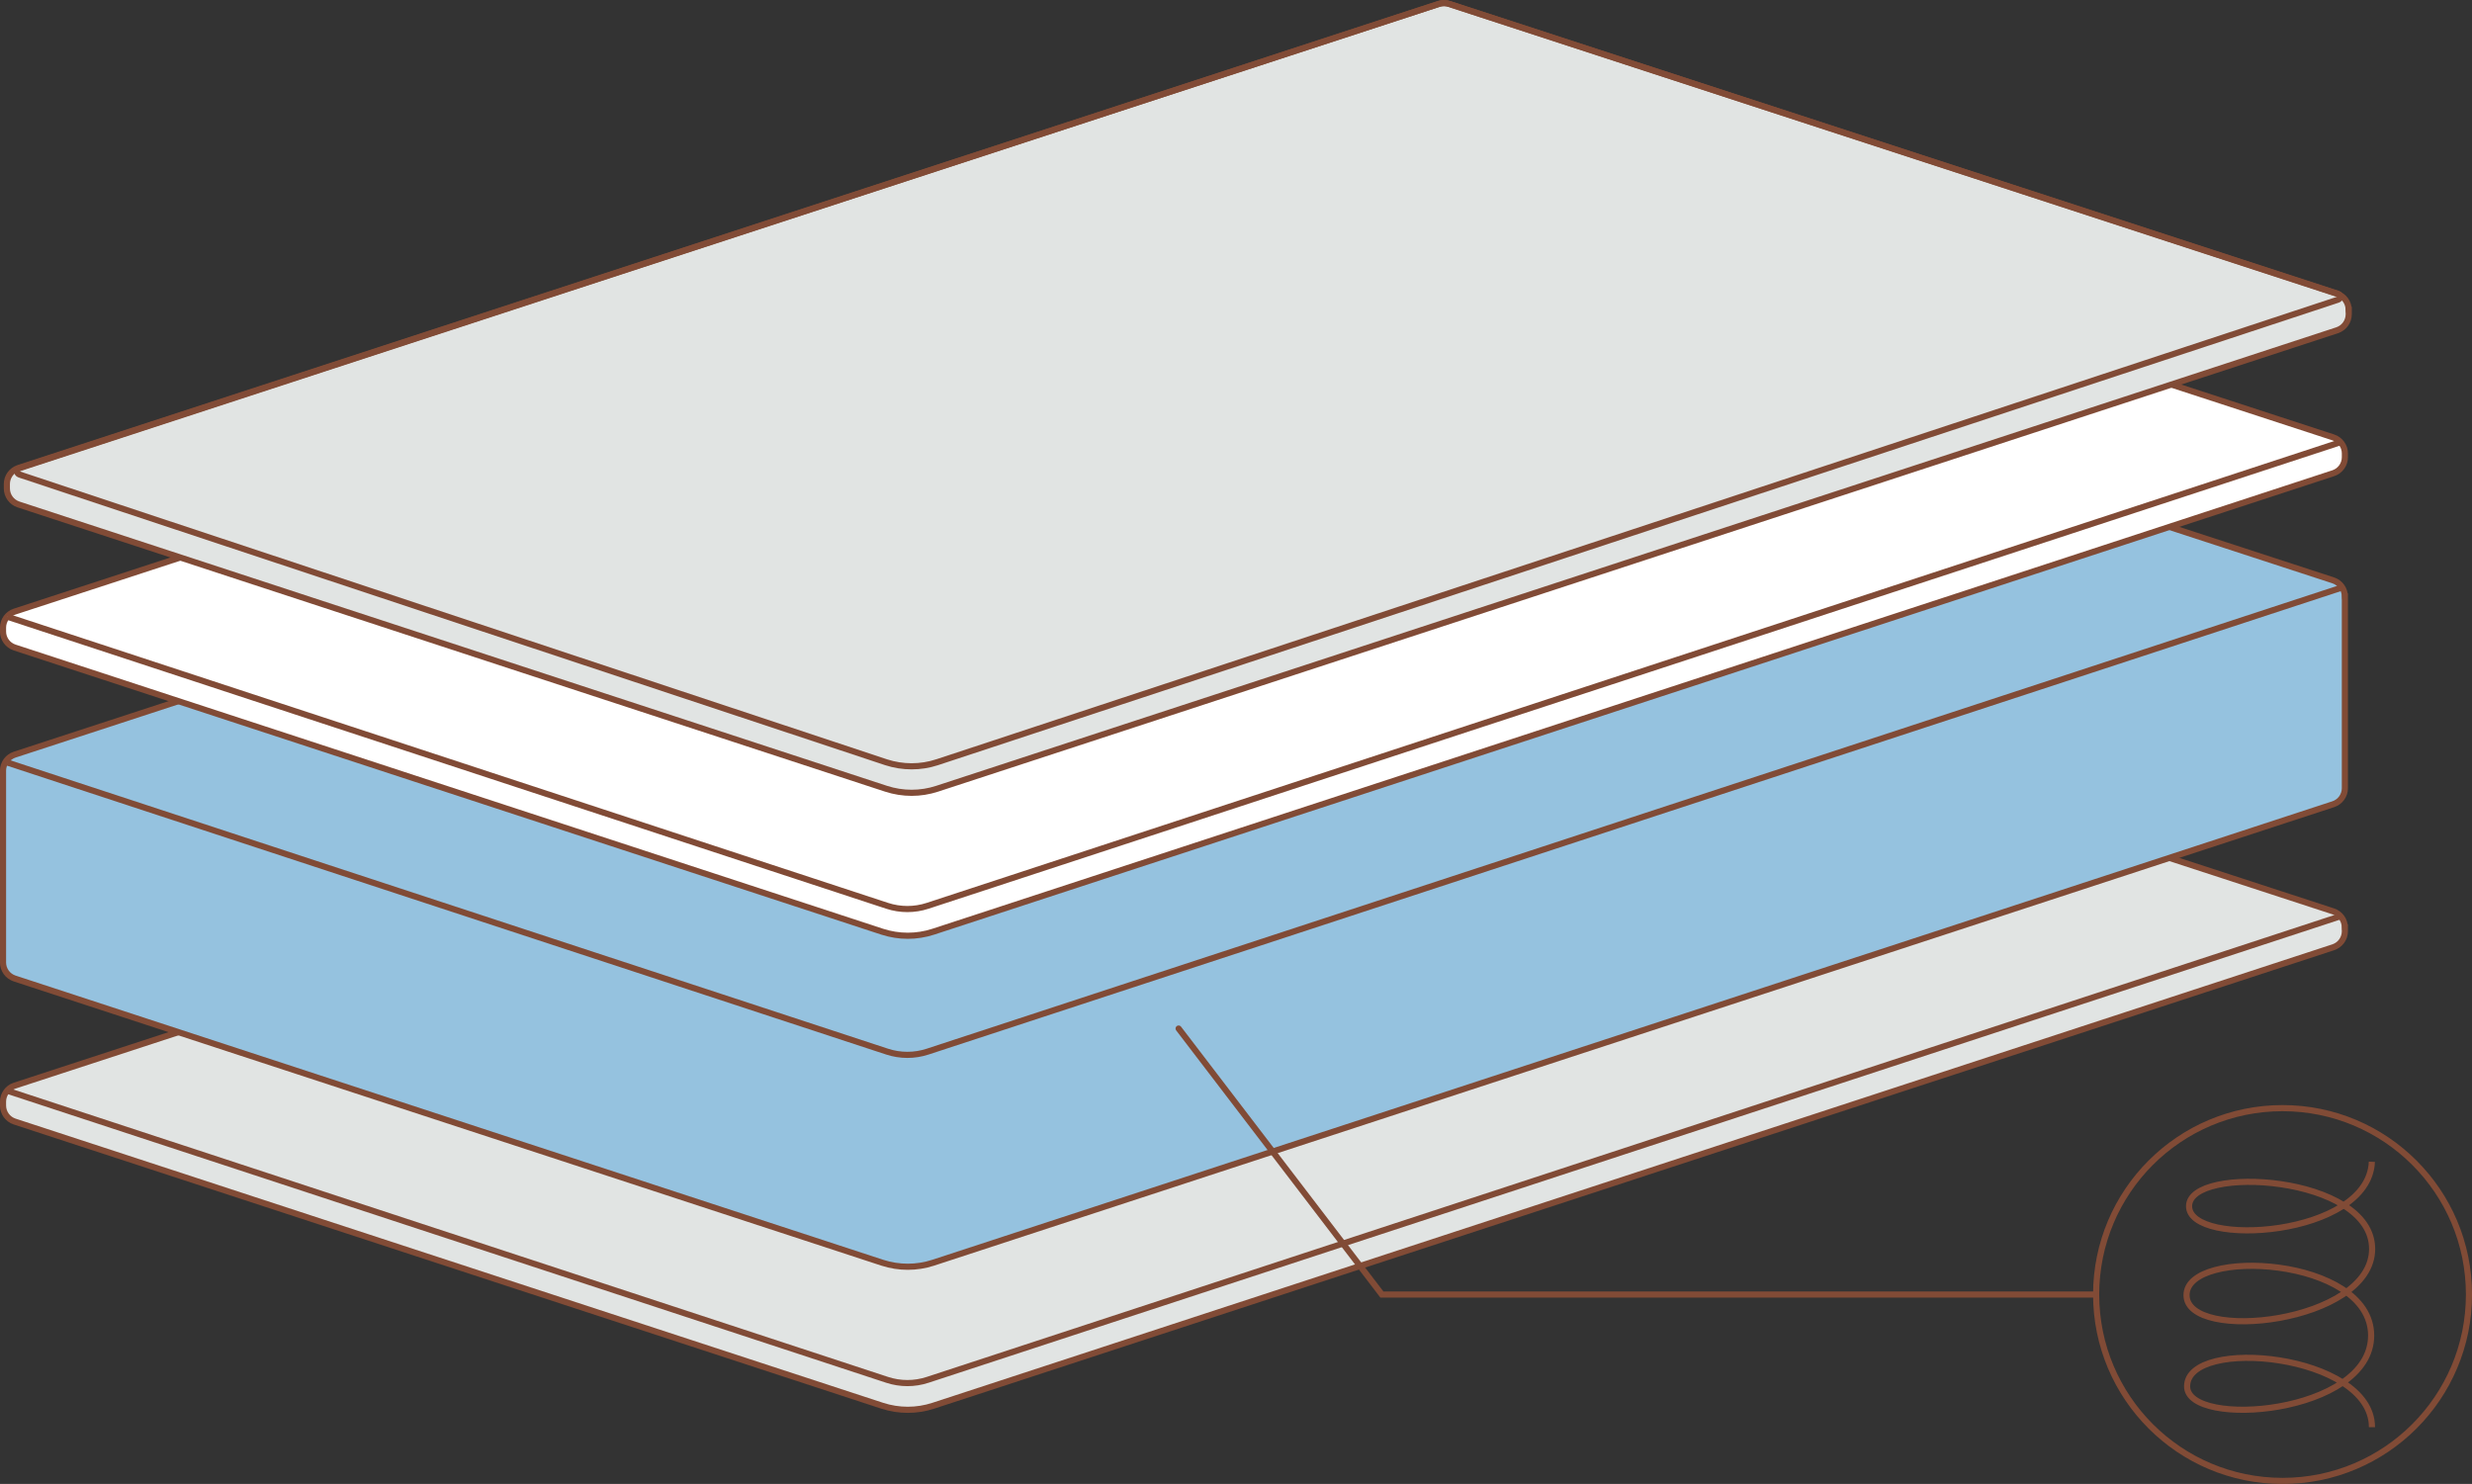 <svg viewBox="0 0 302.21 181.44" xmlns="http://www.w3.org/2000/svg" data-name="Calque 2" id="Calque_2">
  <rect x="0" y="0" width="302.21" height="181.44" fill="#333333" stroke="none"/>
  <defs>
    <style>
      .cls-1 {
        fill: #fff;
      }

      .cls-1, .cls-2, .cls-3, .cls-4, .cls-5 {
        stroke: #814b36;
        stroke-miterlimit: 10;
        stroke-width: .75px;
      }

      .cls-2, .cls-5 {
        fill: none;
      }

      .cls-3 {
        fill: #95c2df;
      }

      .cls-4 {
        fill: #e1e4e3;
      }

      .cls-5 {
        stroke-linecap: round;
      }
    </style>
  </defs>
  <g data-name="MATELAS NUANCE" id="MATELAS_NUANCE">
    <g>
      <g>
        <path d="M286.67,113.39v.47c0,.89-.57,1.68-1.42,1.96l-171.16,56.06c-2.02.66-4.2.66-6.23,0L1.79,137.13c-.85-.28-1.42-1.07-1.42-1.96v-.47c0-.89.57-1.68,1.42-1.96l173.63-56.75c.42-.14.86-.14,1.28,0l108.54,35.44c.85.28,1.42,1.07,1.42,1.96Z" class="cls-4"></path>
        <path d="M.88,133.36l107.57,35.35c1.61.53,3.35.53,4.96,0l172.74-56.69" class="cls-4"></path>
      </g>
      <g>
        <path d="M286.67,72.92v23.45c0,.89-.57,1.68-1.42,1.96l-171.16,56.06c-2.02.66-4.2.66-6.23,0L1.79,119.64c-.85-.28-1.42-1.07-1.42-1.96v-23.45c0-.89.57-1.68,1.42-1.96l173.63-56.75c.42-.14.86-.14,1.28,0l108.54,35.44c.85.28,1.42,1.07,1.42,1.96Z" class="cls-3"></path>
        <path d="M.88,93.23l107.57,35.35c1.61.53,3.35.53,4.96,0l172.74-56.69" class="cls-3"></path>
      </g>
      <g>
        <path d="M286.67,55.43v.47c0,.89-.57,1.68-1.42,1.96l-171.16,56.06c-2.02.66-4.2.66-6.23,0L1.79,79.17c-.85-.28-1.42-1.07-1.42-1.96v-.47c0-.89.57-1.68,1.42-1.96L175.43,18.04c.42-.14.86-.14,1.28,0l108.54,35.44c.85.28,1.42,1.07,1.42,1.96Z" class="cls-1"></path>
        <path d="M.88,75.4l107.57,35.35c1.61.53,3.35.53,4.96,0l172.74-56.69" class="cls-1"></path>
      </g>
      <g>
        <path d="M287.14,37.88v.54c0,.89-.57,1.68-1.42,1.96l-171.16,56.06c-2.02.66-4.2.66-6.23,0L2.26,61.68c-.85-.28-1.42-1.07-1.42-1.96v-.54c0-.89.57-1.68,1.42-1.96L175.89.48c.42-.14.86-.14,1.28,0l108.54,35.44c.85.28,1.42,1.07,1.42,1.96Z" class="cls-4"></path>
        <path d="M114.56,93.2c-2.02.66-4.2.66-6.23,0L2.38,58.02c-.38-.12-.37-.66,0-.78L175.89.48c.42-.14.86-.14,1.28,0l108.66,35.44c.35.11.35.6,0,.72l-171.27,56.56Z" class="cls-2"></path>
      </g>
      <g>
        <polyline points="256.26 158.28 168.94 158.28 144.09 125.76" class="cls-5"></polyline>
        <circle r="22.79" cy="158.28" cx="279.05" class="cls-2"></circle>
        <path d="M289.97,142.05c-.38,9.2-22.35,10.54-22.35,5.43s22.41-3.82,22.38,5.24c-.03,9.06-22.69,11.52-22.69,5.63s22.57-4.7,22.57,4.94-22.5,11.42-22.5,6.22c0-6.15,22.6-3.98,22.6,4.99" class="cls-2"></path>
      </g>
    </g>
  </g>
</svg>